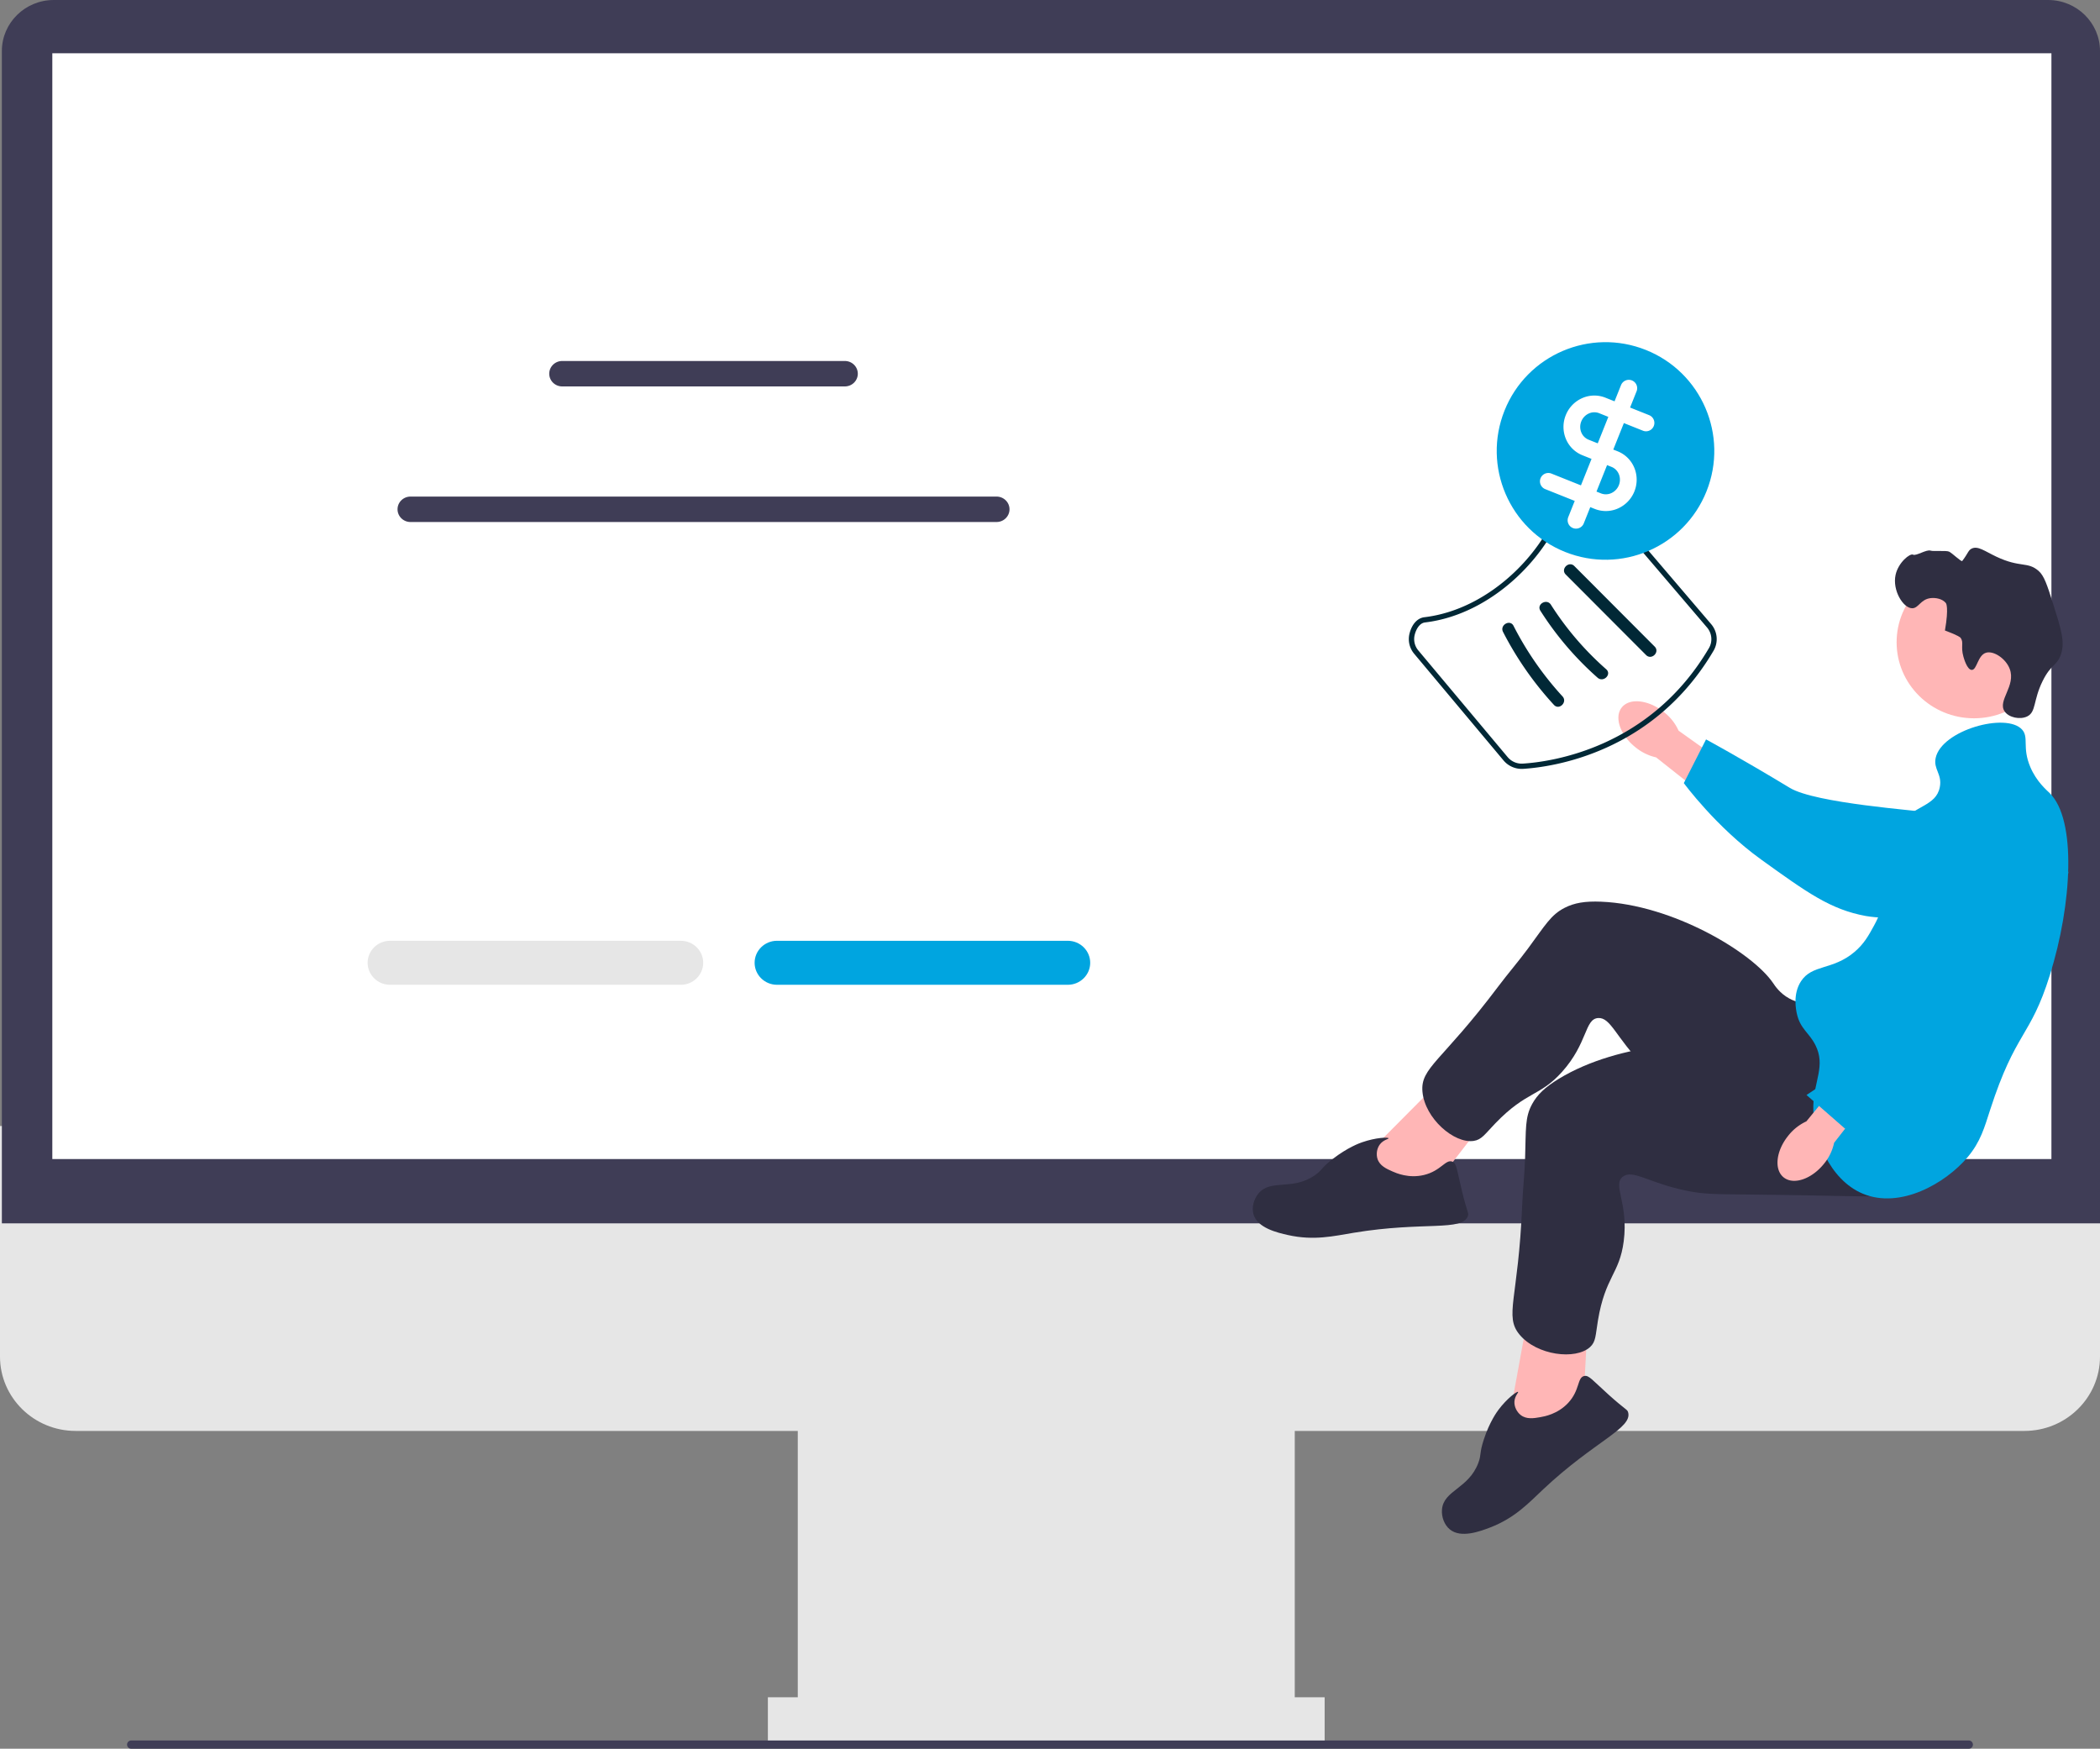 <svg width="251" height="209" fill="none" xmlns="http://www.w3.org/2000/svg">
    <rect width="100%" height="100%" fill="#808080" stroke="none"/>
    <path d="M9.034 171.018h232.932c4.981 0 9.034-3.984 9.034-8.882v-27.561H0v27.561c0 4.898 4.053 8.882 9.034 8.882Z"
          fill="#E6E6E6"/>
    <path d="M95.353 166.408h59.401v41.712h-59.4v-41.712Z" fill="#E6E6E6"/>
    <path d="M91.78 202.851h66.547v5.269H91.78v-5.269Z" fill="#E6E6E6"/>
    <path d="M.223 146.211H251V6.095C251 2.735 248.219 0 244.8 0H6.423c-3.418 0-6.2 2.734-6.2 6.095v140.116Z"
          fill="#3F3D56"/>
    <path d="M6.253 6.367h238.941v132.16H6.253V6.367Z" fill="#fff"/>
    <path d="M198.92 85.138c-1.829-1.486-4.091-1.763-5.052-.618-.962 1.144-.259 3.276 1.571 4.762a5.981 5.981 0 0 0 2.505 1.238l7.83 6.198 2.88-3.674-8.024-5.72a5.852 5.852 0 0 0-1.71-2.186Z"
          fill="#FFB6B6"/>
    <path d="M244.174 99.123c.004-.275.002-2.666-1.799-4.177-2.068-1.736-4.987-1.033-6.011-.787-2.364.57-2.558 1.567-4.779 2.591-4.155 1.918 1.051.936-1.421.322-.856-.213-13.167-1.053-16.231-2.907-5.96-3.606-10.021-5.793-10.021-5.793l-2.655 5.22s3.839 5.247 9.241 9.135c5.542 3.987 8.313 5.981 12.524 6.751.363.067 9.282 1.564 16.465-3.712 1.638-1.204 4.64-3.409 4.687-6.643Z"
          fill="#00A5E0"/>
    <path d="M235.939 85.848c-5.107 0-9.248-4.07-9.248-9.092 0-5.02 4.141-9.091 9.248-9.091 5.108 0 9.248 4.07 9.248 9.091 0 5.022-4.14 9.092-9.248 9.092ZM163.514 137.837l9.524-9.584 4.916 5.041-7.096 9.19-7.038.791-.306-5.438Z"
          fill="#FFB6B6"/>
    <path d="M217.896 119.864c-.557.046-2.327.395-4.019-.521-1.155-.624-1.747-1.553-1.947-1.848-2.482-3.664-12.006-9.378-20.555-9.729-1.935-.08-3.21.141-4.368.734-1.642.842-2.297 2.047-4.381 4.871-1.14 1.545-2.402 3-3.555 4.535-6.754 8.985-9.315 9.691-9.053 12.571.29 3.197 3.797 6.229 6.127 5.879.955-.143 1.324-.796 2.599-2.117 3.739-3.872 5.286-3.157 7.948-6.123 3.107-3.463 2.7-6.334 4.322-6.445 1.503-.103 2.142 2.347 5.352 5.601 1.469 1.489 2.515 2.172 5.702 4.345 12.409 8.463 12.607 9.058 15.111 9.733 1.096.295 8.872 2.391 11.643-.944 4.335-5.22-5.907-20.952-10.926-20.542ZM166.425 140.003c-.7-.309-1.519-.671-1.783-1.502-.178-.563-.075-1.257.293-1.736.425-.553 1.055-.626 1.029-.724-.038-.149-1.527-.091-3.161.477-.308.107-1.705.609-3.481 1.973-1.424 1.092-1.232 1.311-2.125 1.941-2.74 1.934-5.31.41-6.793 2.224-.572.699-.816 1.693-.575 2.497.483 1.613 2.835 2.168 4.12 2.455 3.096.691 5.439.127 7.885-.278 8.321-1.379 12.995-.123 13.621-2.018.119-.359-.074-.328-.715-2.96-.634-2.598-.613-3.311-1.152-3.519-.812-.314-1.357 1.111-3.402 1.598-1.812.432-3.307-.228-3.761-.428Z"
          fill="#2F2E41"/>
    <path d="m180.446 169.191 2.406-13.189 6.948 1.458-.623 11.521-5.371 4.54-3.36-4.33Z" fill="#FFB6B6"/>
    <path d="M215.179 124.297c-.435.346-1.701 1.611-3.624 1.788-1.312.121-2.332-.321-2.667-.455-4.146-1.662-15.29-1.131-22.564 3.297-1.648 1.003-2.576 1.889-3.195 3.019-.878 1.603-.732 2.962-.844 6.449-.061 1.908-.273 3.808-.351 5.715-.456 11.164-2.172 13.161-.31 15.4 2.066 2.484 6.699 3.058 8.428 1.482.708-.646.641-1.39.941-3.186.882-5.269 2.571-5.531 3.079-9.454.593-4.581-1.383-6.733-.105-7.72 1.185-.915 3.113.759 7.628 1.68 2.066.421 3.321.409 7.2.448 15.102.153 15.605.535 18.063-.289 1.075-.36 8.707-2.919 9.094-7.208.606-6.712-16.854-14.076-20.773-10.966ZM184.092 169.375c-.756.131-1.64.284-2.333-.258-.469-.368-.78-.998-.749-1.598.036-.693.515-1.1.438-1.167-.117-.102-1.316.768-2.343 2.139-.194.259-1.063 1.445-1.755 3.555-.553 1.69-.27 1.765-.649 2.779-1.162 3.113-4.159 3.27-4.35 5.59-.074.895.292 1.852.95 2.383 1.322 1.069 3.585.23 4.812-.242 2.956-1.138 4.572-2.898 6.365-4.584 6.098-5.733 10.683-7.275 10.118-9.189-.107-.362-.248-.231-2.283-2.054-2.007-1.8-2.398-2.402-2.963-2.276-.85.189-.488 1.668-1.901 3.2-1.253 1.358-2.867 1.637-3.357 1.722ZM234.678 78.494c-.36-1.266.093-1.727-.368-2.295 0 0-.186-.23-1.844-.846.489-2.79.123-3.263.123-3.263-.422-.544-1.268-.675-1.844-.604-1.217.15-1.433 1.233-2.212 1.209-1.076-.034-2.367-2.152-1.967-3.988.327-1.497 1.737-2.61 2.09-2.417.35.192 1.611-.652 2.089-.483.327.116 1.864-.038 2.213.12.38.175 1.47 1.255 1.575 1.12.724-.947.709-1.278 1.129-1.482.744-.361 1.554.307 2.95.967 2.871 1.358 3.712.548 5.039 1.692.67.578 1.029 1.682 1.72 3.866.967 3.056 1.451 4.583.984 6.042-.476 1.487-1.178 1.164-2.213 3.262-1.152 2.337-.755 3.694-1.843 4.23-.842.413-2.194.15-2.704-.605-.874-1.291 1.385-3.039.614-5.075-.473-1.25-1.932-2.197-2.827-1.933-1.011.298-1.086 2.082-1.72 2.054-.544-.023-.921-1.35-.984-1.57Z"
          fill="#2F2E41"/>
    <path d="M241.684 87.194c-1.892-2.086-9.601.073-10.324 3.383-.298 1.362.801 1.937.492 3.505-.453 2.293-3.015 2.136-4.917 4.47-2.7 3.314.082 6.553-2.95 12.083-.647 1.182-1.193 2.178-2.335 3.142-2.619 2.212-5.057 1.453-6.391 3.504-.998 1.534-.588 3.424-.492 3.867.394 1.815 1.461 2.258 2.213 3.746 1.25 2.475-.166 4.292-.246 7.249-.101 3.701 1.899 8.83 5.899 10.513 4.494 1.89 9.914-1.241 12.537-4.35 1.565-1.856 2.019-3.567 2.704-5.679 3.06-9.441 4.789-8.587 7.129-16.071 2.675-8.555 3.201-18.578 0-21.75-.425-.42-1.592-1.391-2.336-3.141-1-2.354-.136-3.537-.983-4.47Z"
          fill="#00A5E0"/>
    <path d="M213.722 135.754c-1.468 1.833-1.695 4.062-.509 4.98 1.187.918 3.338.176 4.805-1.657a5.795 5.795 0 0 0 1.2-2.492l6.117-7.843-3.161-2.37-6.27 7.649a5.913 5.913 0 0 0-2.182 1.733Z"
          fill="#FFB6B6"/>
    <path d="M236.124 95.144c-.272-.06-2.654-.545-4.526.88-2.151 1.636-2.047 4.588-2.01 5.624.084 2.392 1.038 2.782 1.605 5.128 1.061 4.39-.96 8.47-2.076 10.723-.387.781-1.629 3.168-4.1 5.739-4.807 5-9.097 7.631-9.097 7.631l4.608 4.026s7.34-2.199 12.313-6.605c5.102-4.52 12.947-20.512 14.573-24.408.141-.335-1.843 5.119-5.631-2.871-.865-1.823-2.448-5.162-5.659-5.867ZM92.87 117.697h34.761c1.474 0 2.674-1.18 2.674-2.629 0-1.45-1.2-2.629-2.674-2.629H92.869c-1.474 0-2.674 1.179-2.674 2.629 0 1.449 1.2 2.629 2.674 2.629Z"
          fill="#00A5E0"/>
    <path d="M46.614 117.697h34.762c1.474 0 2.674-1.18 2.674-2.629 0-1.45-1.2-2.629-2.674-2.629H46.614c-1.474 0-2.673 1.179-2.673 2.629 0 1.449 1.199 2.629 2.673 2.629Z"
          fill="#E6E6E6"/>
    <path d="M67.193 46.183h33.79c.852 0 1.545-.681 1.545-1.519 0-.837-.693-1.519-1.545-1.519h-33.79c-.852 0-1.545.682-1.545 1.52 0 .837.693 1.518 1.545 1.518ZM49.06 62.387h70.055c.852 0 1.545-.681 1.545-1.519 0-.837-.693-1.518-1.545-1.518H49.061c-.852 0-1.545.68-1.545 1.518s.693 1.52 1.545 1.52ZM235.811 208.508a.495.495 0 0 1-.5.492H15.689a.495.495 0 0 1-.5-.492c0-.273.223-.492.5-.492h219.622c.277 0 .5.219.5.492Z"
          fill="#3F3D56"/>
    <path d="M181.883 91.895c.06 0 .119-.002.179-.005 3.519-.223 15.561-1.898 22.749-14.117a2.752 2.752 0 0 0-.29-3.182l-13.313-15.594c-.545-.638-1.386-1.005-2.237-.995-.589.014-1.983.16-2.253 1.216-1.6 6.24-8.353 13.579-16.474 14.551-.824.099-1.485.82-1.768 1.932a2.72 2.72 0 0 0 .561 2.445l10.665 12.732a2.84 2.84 0 0 0 2.181 1.017Zm7.139-33.266c.65 0 1.283.287 1.697.771l13.313 15.594c.594.696.685 1.686.227 2.465-7.03 11.95-18.799 13.587-22.238 13.804a2.192 2.192 0 0 1-1.826-.784L169.53 77.747a2.105 2.105 0 0 1-.435-1.894c.167-.655.577-1.383 1.226-1.46 8.39-1.005 15.365-8.58 17.016-15.022.133-.521.938-.725 1.647-.742h.038Z"
          fill="#012836"/>
    <path d="m196.743 78.286-9.598-9.62c-.656-.658.372-1.67 1.029-1.012l9.598 9.621c.656.658-.372 1.67-1.029 1.011ZM190.95 80.997a37.441 37.441 0 0 1-6.835-8.002c-.498-.783.76-1.502 1.256-.722a36.05 36.05 0 0 0 6.608 7.713c.699.615-.333 1.624-1.029 1.01ZM185.729 84.242a39.483 39.483 0 0 1-6.081-8.72c-.419-.82.836-1.545 1.256-.721a38.075 38.075 0 0 0 5.854 8.43c.626.682-.4 1.696-1.029 1.011Z"
          fill="#012836"/>
    <path d="M187.071 65.968c6.667 2.665 14.232-.578 16.897-7.245 2.665-6.667-.578-14.232-7.245-16.897-6.667-2.665-14.232.578-16.897 7.245-2.665 6.667.578 14.232 7.245 16.897Z"
          fill="#00A5E0"/>
    <path d="M194.681 46.395 188.37 62.18M196.737 50.545l-5.223-2.088a2.585 2.585 0 0 0-2.017.047 2.744 2.744 0 0 0-1.424 1.49 2.742 2.742 0 0 0 .004 2.061 2.584 2.584 0 0 0 1.429 1.425l3.482 1.392c.647.258 1.161.77 1.43 1.424.268.654.27 1.395.004 2.062a2.75 2.75 0 0 1-1.424 1.49 2.587 2.587 0 0 1-2.018.046l-5.919-2.366"
          stroke="#fff" stroke-width="2" stroke-linecap="round" stroke-linejoin="round"/>
</svg>